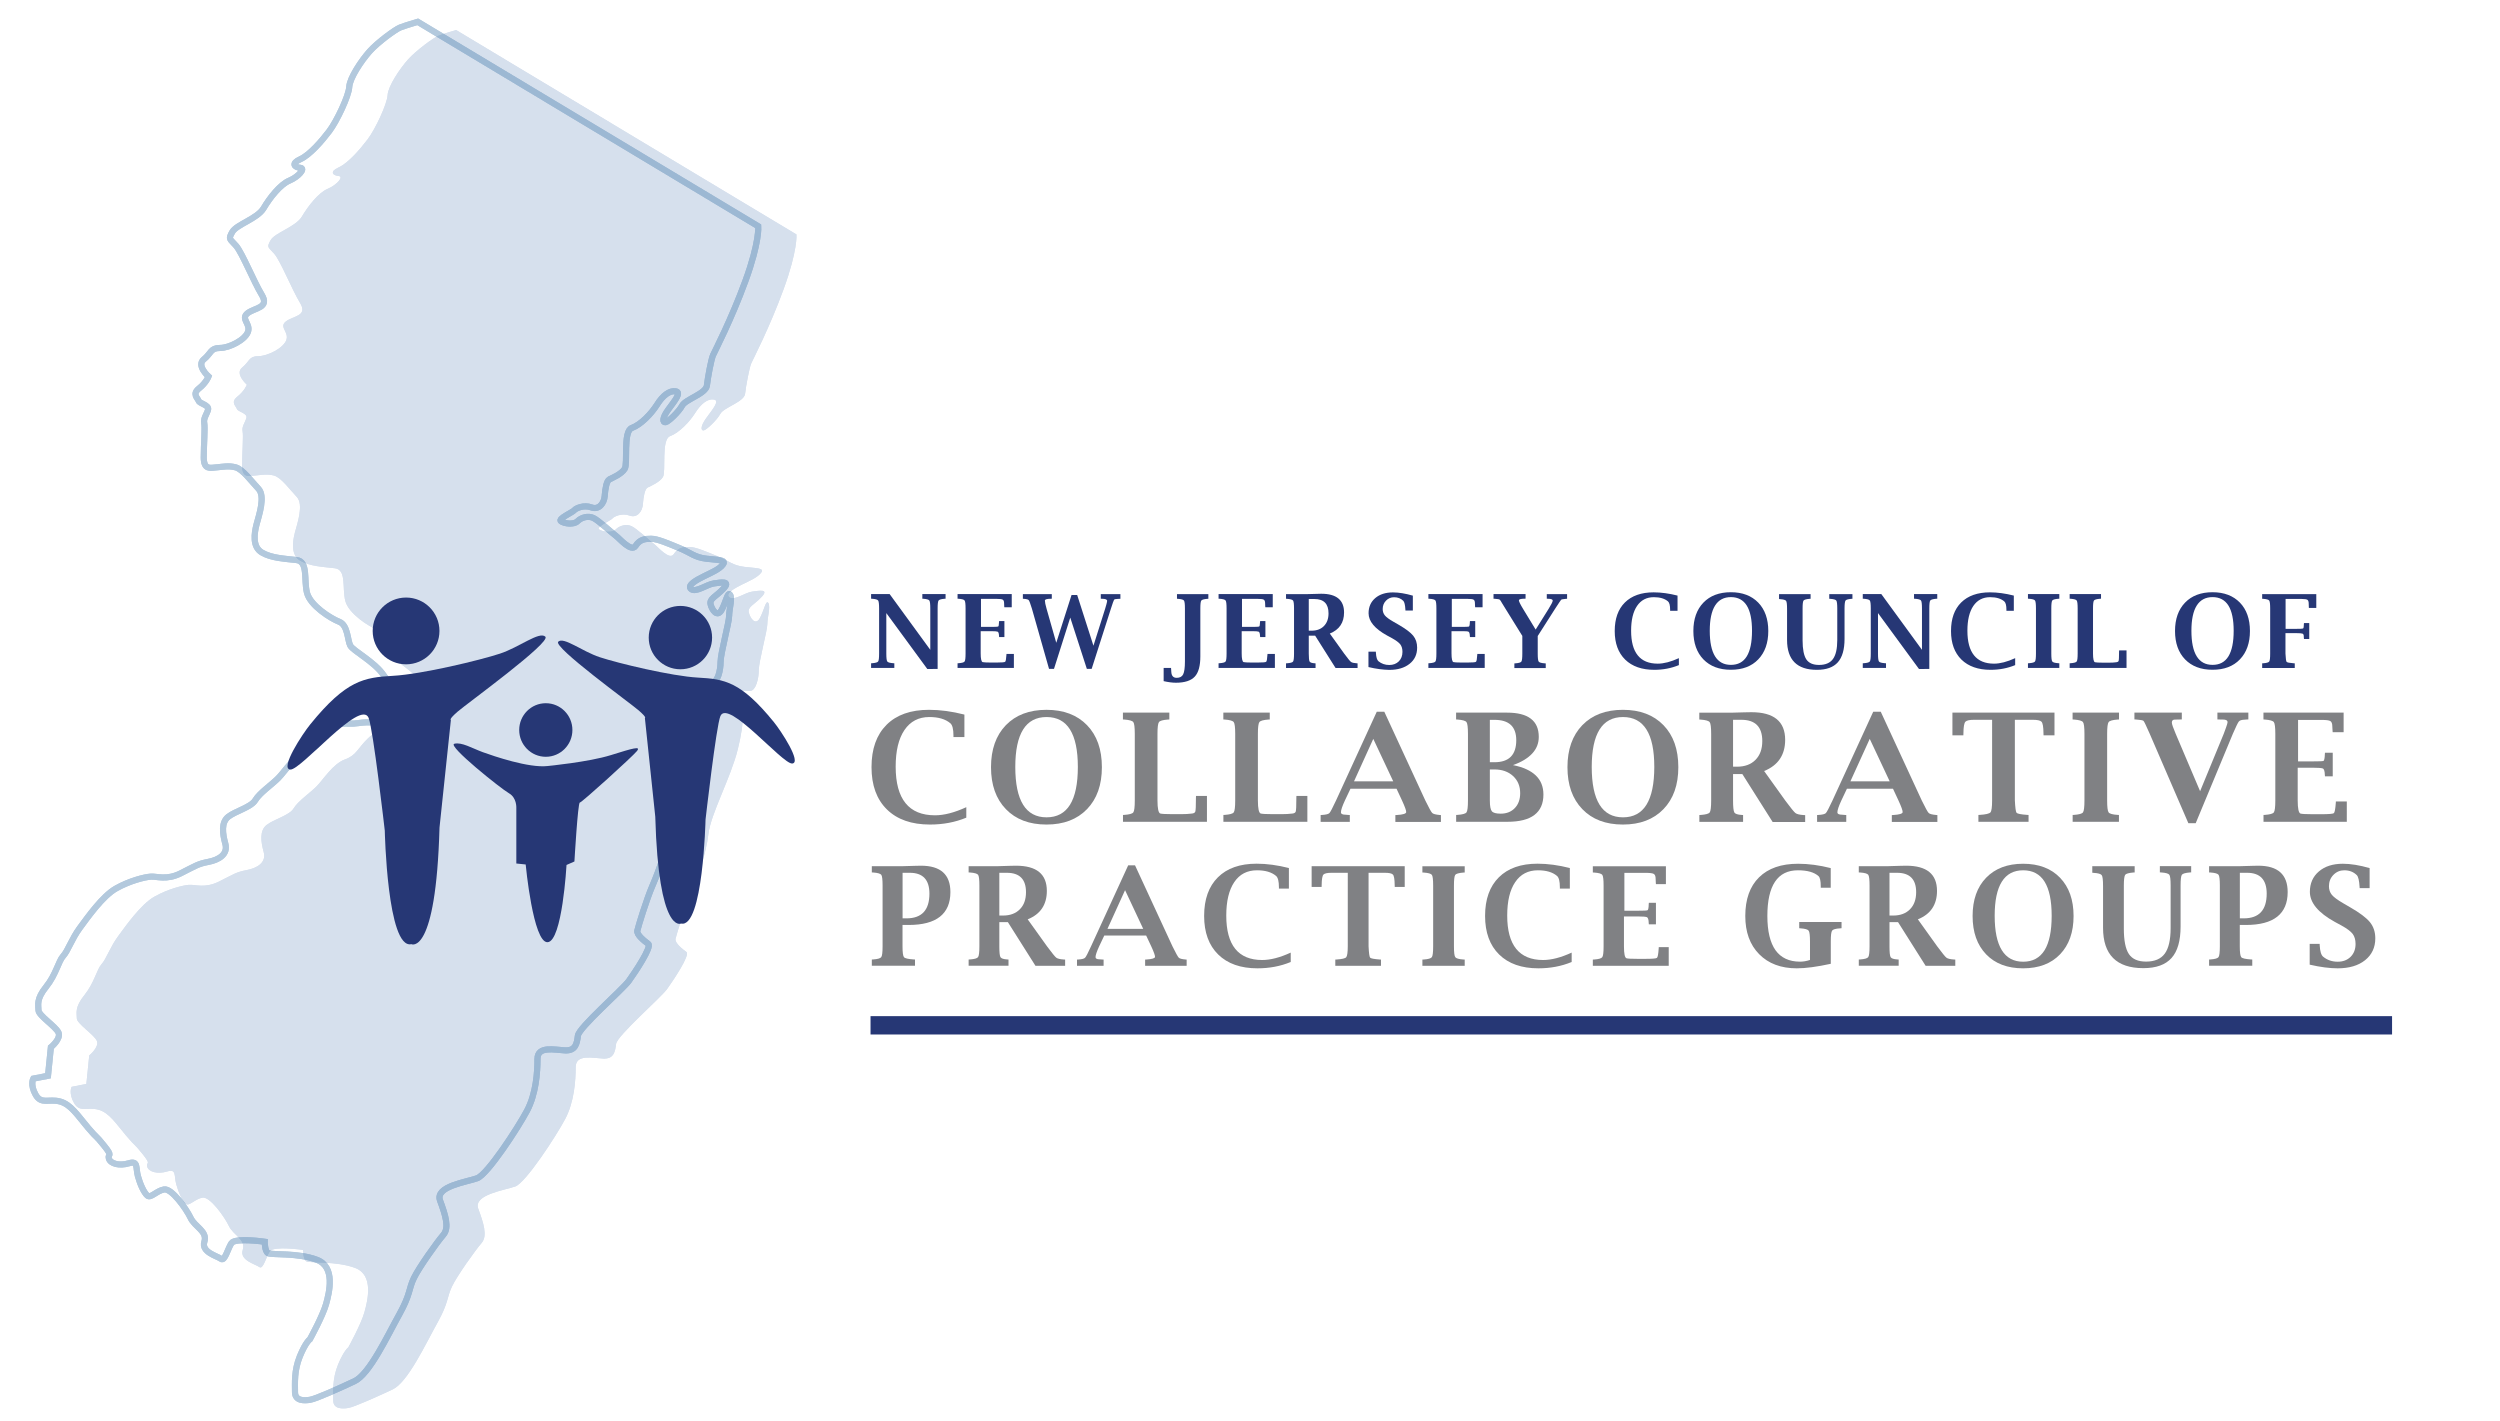 <?xml version="1.0" encoding="utf-8"?>
<!-- Generator: Adobe Illustrator 25.4.1, SVG Export Plug-In . SVG Version: 6.00 Build 0)  -->
<svg version="1.1" id="Layer_1" xmlns="http://www.w3.org/2000/svg" xmlns:xlink="http://www.w3.org/1999/xlink" x="0px" y="0px"
	 viewBox="0 0 408.8 232.4" style="enable-background:new 0 0 408.8 232.4;" xml:space="preserve">
<style type="text/css">
	.st0{fill:#D6E0ED;}
	.st1{opacity:0.44;}
	.st2{fill:none;stroke:#5385B2;stroke-miterlimit:10;}
	.st3{enable-background:new    ;}
	.st4{fill:#263775;}
	.st5{fill:#808184;}
	.st6{fill:none;stroke:#263775;stroke-width:3;stroke-miterlimit:10;}
</style>
<g>
	<g>
		<g>
			<path class="st0" d="M56.95,220.33c0,0,2.1-3.81,2.64-5.75s1.55-6.06-1.48-7.23s-7.46-0.78-8.01-1.09s-0.54-1.87-0.54-1.87
				s-4.82-0.7-5.44,0.23s-1.09,3.03-1.71,2.57c-0.62-0.47-3.27-1.09-2.72-2.8s-1.55-2.41-2.25-3.89s-3.11-4.9-4.35-4.66
				c-1.24,0.23-2.18,1.48-2.72,1.01c-0.54-0.47-1.17-1.79-1.55-3.19c-0.39-1.4,0.08-2.57-1.48-2.1s-3.03,0.08-3.27-0.78
				c-0.23-0.86,0.78-0.16-0.78-2.1s-0.93-0.93-2.64-2.95s-2.8-3.81-4.59-4.28s-3.03,0.54-3.96-1.09c-0.93-1.63-0.39-2.64-0.39-2.64
				l2.41-0.47l0.47-4.66c0,0,1.71-1.4,1.24-2.41c-0.47-1.01-3.27-2.8-3.27-3.65c0-0.86-0.39-1.79,1.24-3.81s2.02-4.2,2.8-5.05
				c0.78-0.86,1.4-2.8,2.72-4.59s3.73-5.21,5.91-6.45s4.66-1.87,5.68-1.94c1.01-0.08,2.57,0.62,4.9-0.54
				c2.33-1.17,2.8-1.55,4.51-1.87c1.71-0.31,3.27-1.24,2.8-2.95c-0.47-1.71-0.7-3.5,0.47-4.43c1.17-0.93,3.73-1.55,4.43-2.72
				s2.64-2.49,3.73-3.58s2.7-3.71,4.64-4.41c1.94-0.7,2.08-1.83,3.79-3.46s2.6-0.83,4.62-1.14c2.02-0.31,3.03,0.08,4.35-0.39
				s2.64-0.78,2.95-1.87c0.31-1.09,0.54-2.33-0.31-3.03c-0.86-0.7-1.32-0.39-2.8-2.57s-4.98-3.96-5.44-4.82
				c-0.47-0.86-0.39-3.34-1.79-3.89c-1.4-0.54-4.74-2.64-5.29-4.74s0.23-5.13-1.71-5.36s-4.12-0.31-5.68-1.24
				c-1.55-0.93-1.24-3.11-0.86-4.59c0.39-1.48,1.48-4.59,0.31-5.83c-1.17-1.24-2.57-3.19-3.73-3.5c-1.17-0.31-2.1-0.08-3.11,0
				c-1.01,0.08-2.1,0.47-2.1-1.63s0.23-4.82,0.08-5.6c-0.16-0.78,0.39-1.4,0.62-2.18s-1.4-1.01-1.55-1.48
				c-0.16-0.47-1.09-1.09,0.08-2.02c1.17-0.93,1.55-1.94,1.55-1.94s-2.02-1.79-0.78-2.8s1.09-1.87,2.64-1.87s4.12-1.32,4.59-2.64
				s-1.24-2.1-0.08-3.03c1.17-0.93,3.65-0.86,2.33-3.03s-3.19-6.84-4.2-8.01c-1.01-1.17-1.32-1.01-0.62-2.25s4.12-2.18,5.13-3.89
				c1.01-1.71,2.72-3.89,4.2-4.51s2.72-2.02,1.79-2.1s-1.55-0.7,0-1.4c1.55-0.7,3.5-2.95,4.74-4.59c1.24-1.63,3.19-5.75,3.27-7.23
				s2.02-4.35,3.34-5.83s4.2-3.58,4.98-3.89s2.88-0.93,2.88-0.93l55.66,33.43c0,0,0.23,2.57-2.1,8.94s-4.98,11.43-5.29,12.13
				s-0.86,3.65-1.01,4.98c-0.15,1.33-3.5,2.25-4.04,3.27c-0.54,1.01-2.25,2.64-2.72,2.72s-0.62-0.62,0.47-2.1
				c1.09-1.48,2.18-2.8,1.17-2.95c-1.01-0.16-2.1,0.7-3.03,2.18s-2.64,3.27-4.12,3.81s-0.62,5.83-1.17,6.69
				c-0.54,0.86-2.02,1.48-2.49,1.71s-0.7,1.55-0.78,2.72s-0.93,2.33-2.18,1.87c-1.24-0.47-2.57,0.16-2.8,0.47s-2.72,1.4-2.18,1.79
				s2.1,0.62,2.72,0s1.71-0.93,2.57-0.54s3.19,2.57,3.73,2.95c0.54,0.39,2.49,2.72,3.19,1.63s1.55-1.17,2.57-1.17
				c1.01,0,2.8,0.78,4.66,1.55c1.87,0.78,2.41,1.48,4.35,1.71c1.94,0.23,3.27,0.16,2.72,0.93c-0.54,0.78-2.02,1.4-3.11,1.94
				s-2.88,1.48-2.1,2.1c0.78,0.62,2.57-0.78,3.73-0.93s2.8-0.47,1.55,0.86s-2.33,1.63-2.1,2.57c0.23,0.93,1.09,2.18,1.79,0.93
				c0.7-1.24,1.01-3.11,1.4-2.49s-0.16,2.33-0.16,3.42s-1.4,6.14-1.4,7.54s-0.47,3.34-1.4,3.42s-3.5-0.47-3.34,0.23
				c0.16,0.7,0.08,0.62,1.24,1.17s1.24,3.34,0.08,8.09c-1.17,4.74-4.43,10.57-4.82,13.92c-0.39,3.34-1.87,7.39-2.88,9.72
				c-1.01,2.33-2.33,6.69-2.49,7.39c-0.16,0.7,1.17,1.71,1.79,2.18s-2.18,4.66-3.19,6.06s-8.16,7.62-8.32,8.94s-0.39,2.49-2.1,2.41
				s-4.51-0.78-4.51,1.4s-0.23,5.68-1.71,8.47c-1.48,2.8-6.45,10.42-8.16,11.04s-6.92,1.32-6.06,3.65s1.55,4.43,0.54,5.6
				c-1.01,1.17-3.96,5.29-4.82,7.07s-0.54,2.64-2.41,5.99c-1.87,3.34-4.82,9.72-7.31,10.88c-2.49,1.17-6.3,2.88-7.23,3.03
				c-0.93,0.16-2.49,0.23-2.49-1.24c0-1.48-0.16-3.5,0.78-5.83C56.25,220.79,56.95,220.33,56.95,220.33z"/>
		</g>
		<g>
			<g>
				<path id="SVGID_00000070099957618092534460000006895840915409231517_" class="st0" d="M56.95,220.33c0,0,2.1-3.81,2.64-5.75
					s1.55-6.06-1.48-7.23s-7.46-0.78-8.01-1.09s-0.54-1.87-0.54-1.87s-4.82-0.7-5.44,0.23s-1.09,3.03-1.71,2.57
					c-0.62-0.47-3.27-1.09-2.72-2.8s-1.55-2.41-2.25-3.89s-3.11-4.9-4.35-4.66c-1.24,0.23-2.18,1.48-2.72,1.01
					c-0.54-0.47-1.17-1.79-1.55-3.19c-0.39-1.4,0.08-2.57-1.48-2.1s-3.03,0.08-3.27-0.78c-0.23-0.86,0.78-0.16-0.78-2.1
					s-0.93-0.93-2.64-2.95s-2.8-3.81-4.59-4.28s-3.03,0.54-3.96-1.09c-0.93-1.63-0.39-2.64-0.39-2.64l2.41-0.47l0.47-4.66
					c0,0,1.71-1.4,1.24-2.41c-0.47-1.01-3.27-2.8-3.27-3.65c0-0.86-0.39-1.79,1.24-3.81s2.02-4.2,2.8-5.05
					c0.78-0.86,1.4-2.8,2.72-4.59s3.73-5.21,5.91-6.45s4.66-1.87,5.68-1.94c1.01-0.08,2.57,0.62,4.9-0.54
					c2.33-1.17,2.8-1.55,4.51-1.87c1.71-0.31,3.27-1.24,2.8-2.95c-0.47-1.71-0.7-3.5,0.47-4.43c1.17-0.93,3.73-1.55,4.43-2.72
					s2.64-2.49,3.73-3.58s2.7-3.71,4.64-4.41c1.94-0.7,2.08-1.83,3.79-3.46s2.6-0.83,4.62-1.14c2.02-0.31,3.03,0.08,4.35-0.39
					s2.64-0.78,2.95-1.87c0.31-1.09,0.54-2.33-0.31-3.03c-0.86-0.7-1.32-0.39-2.8-2.57s-4.98-3.96-5.44-4.82
					c-0.47-0.86-0.39-3.34-1.79-3.89c-1.4-0.54-4.74-2.64-5.29-4.74s0.23-5.13-1.71-5.36s-4.12-0.31-5.68-1.24
					c-1.55-0.93-1.24-3.11-0.86-4.59c0.39-1.48,1.48-4.59,0.31-5.83c-1.17-1.24-2.57-3.19-3.73-3.5c-1.17-0.31-2.1-0.08-3.11,0
					c-1.01,0.08-2.1,0.47-2.1-1.63s0.23-4.82,0.08-5.6c-0.16-0.78,0.39-1.4,0.62-2.18s-1.4-1.01-1.55-1.48
					c-0.16-0.47-1.09-1.09,0.08-2.02c1.17-0.93,1.55-1.94,1.55-1.94s-2.02-1.79-0.78-2.8s1.09-1.87,2.64-1.87s4.12-1.32,4.59-2.64
					s-1.24-2.1-0.08-3.03c1.17-0.93,3.65-0.86,2.33-3.03s-3.19-6.84-4.2-8.01c-1.01-1.17-1.32-1.01-0.62-2.25s4.12-2.18,5.13-3.89
					c1.01-1.71,2.72-3.89,4.2-4.51s2.72-2.02,1.79-2.1s-1.55-0.7,0-1.4c1.55-0.7,3.5-2.95,4.74-4.59c1.24-1.63,3.19-5.75,3.27-7.23
					s2.02-4.35,3.34-5.83s4.2-3.58,4.98-3.89s2.88-0.93,2.88-0.93l55.66,33.43c0,0,0.23,2.57-2.1,8.94s-4.98,11.43-5.29,12.13
					s-0.86,3.65-1.01,4.98c-0.15,1.33-3.5,2.25-4.04,3.27c-0.54,1.01-2.25,2.64-2.72,2.72s-0.62-0.62,0.47-2.1
					c1.09-1.48,2.18-2.8,1.17-2.95c-1.01-0.16-2.1,0.7-3.03,2.18s-2.64,3.27-4.12,3.81s-0.62,5.83-1.17,6.69
					c-0.54,0.86-2.02,1.48-2.49,1.71s-0.7,1.55-0.78,2.72s-0.93,2.33-2.18,1.87c-1.24-0.47-2.57,0.16-2.8,0.47s-2.72,1.4-2.18,1.79
					s2.1,0.62,2.72,0s1.71-0.93,2.57-0.54s3.19,2.57,3.73,2.95c0.54,0.39,2.49,2.72,3.19,1.63s1.55-1.17,2.57-1.17
					c1.01,0,2.8,0.78,4.66,1.55c1.87,0.78,2.41,1.48,4.35,1.71c1.94,0.23,3.27,0.16,2.72,0.93c-0.54,0.78-2.02,1.4-3.11,1.94
					s-2.88,1.48-2.1,2.1c0.78,0.62,2.57-0.78,3.73-0.93s2.8-0.47,1.55,0.86s-2.33,1.63-2.1,2.57c0.23,0.93,1.09,2.18,1.79,0.93
					c0.7-1.24,1.01-3.11,1.4-2.49s-0.16,2.33-0.16,3.42s-1.4,6.14-1.4,7.54s-0.47,3.34-1.4,3.42s-3.5-0.47-3.34,0.23
					c0.16,0.7,0.08,0.62,1.24,1.17s1.24,3.34,0.08,8.09c-1.17,4.74-4.43,10.57-4.82,13.92c-0.39,3.34-1.87,7.39-2.88,9.72
					c-1.01,2.33-2.33,6.69-2.49,7.39c-0.16,0.7,1.17,1.71,1.79,2.18s-2.18,4.66-3.19,6.06s-8.16,7.62-8.32,8.94s-0.39,2.49-2.1,2.41
					s-4.51-0.78-4.51,1.4s-0.23,5.68-1.71,8.47c-1.48,2.8-6.45,10.42-8.16,11.04s-6.92,1.32-6.06,3.65s1.55,4.43,0.54,5.6
					c-1.01,1.17-3.96,5.29-4.82,7.07s-0.54,2.64-2.41,5.99c-1.87,3.34-4.82,9.72-7.31,10.88c-2.49,1.17-6.3,2.88-7.23,3.03
					c-0.93,0.16-2.49,0.23-2.49-1.24c0-1.48-0.16-3.5,0.78-5.83C56.25,220.79,56.95,220.33,56.95,220.33z"/>
			</g>
		</g>
	</g>
</g>
<g class="st1">
	<path class="st2" d="M50.68,218.99c0,0,2.1-3.81,2.64-5.75s1.55-6.06-1.48-7.23s-7.46-0.78-8.01-1.09s-0.54-1.87-0.54-1.87
		s-4.82-0.7-5.44,0.23s-1.09,3.03-1.71,2.57c-0.62-0.47-3.27-1.09-2.72-2.8c0.54-1.71-1.55-2.41-2.25-3.89s-3.11-4.9-4.35-4.66
		c-1.24,0.23-2.18,1.48-2.72,1.01c-0.54-0.47-1.17-1.79-1.55-3.19s0.08-2.57-1.48-2.1c-1.55,0.47-3.03,0.08-3.27-0.78
		s0.78-0.16-0.78-2.1c-1.55-1.94-0.93-0.93-2.64-2.95s-2.8-3.81-4.59-4.28s-3.03,0.54-3.96-1.09s-0.39-2.64-0.39-2.64l2.41-0.47
		l0.47-4.66c0,0,1.71-1.4,1.24-2.41c-0.47-1.01-3.27-2.8-3.27-3.65s-0.39-1.79,1.24-3.81s2.02-4.2,2.8-5.05s1.4-2.8,2.72-4.59
		s3.73-5.21,5.91-6.45s4.66-1.87,5.68-1.94c1.01-0.08,2.57,0.62,4.9-0.54c2.33-1.17,2.8-1.55,4.51-1.87s3.27-1.24,2.8-2.95
		c-0.47-1.71-0.7-3.5,0.47-4.43c1.17-0.93,3.73-1.55,4.43-2.72s2.64-2.49,3.73-3.58s2.7-3.71,4.64-4.41
		c1.94-0.7,2.08-1.83,3.79-3.46s2.6-0.83,4.62-1.14s3.03,0.08,4.35-0.39c1.32-0.47,2.64-0.78,2.95-1.87
		c0.31-1.09,0.54-2.33-0.31-3.03s-1.32-0.39-2.8-2.57s-4.98-3.96-5.44-4.82s-0.39-3.34-1.79-3.89c-1.4-0.54-4.74-2.64-5.29-4.74
		c-0.54-2.1,0.23-5.13-1.71-5.36s-4.12-0.31-5.68-1.24s-1.24-3.11-0.86-4.59c0.39-1.48,1.48-4.59,0.31-5.83
		c-1.17-1.24-2.57-3.19-3.73-3.5c-1.17-0.31-2.1-0.08-3.11,0s-2.1,0.47-2.1-1.63s0.23-4.82,0.08-5.6c-0.16-0.78,0.39-1.4,0.62-2.18
		s-1.4-1.01-1.55-1.48c-0.16-0.47-1.09-1.09,0.08-2.02c1.17-0.93,1.55-1.94,1.55-1.94s-2.02-1.79-0.78-2.8s1.09-1.87,2.64-1.87
		s4.12-1.32,4.59-2.64s-1.24-2.1-0.08-3.03c1.17-0.93,3.65-0.86,2.33-3.03c-1.32-2.18-3.19-6.84-4.2-8.01
		c-1.01-1.17-1.32-1.01-0.62-2.25s4.12-2.18,5.13-3.89c1.01-1.71,2.72-3.89,4.2-4.51s2.72-2.02,1.79-2.1s-1.55-0.7,0-1.4
		c1.55-0.7,3.5-2.95,4.74-4.59s3.19-5.75,3.27-7.23s2.02-4.35,3.34-5.83s4.2-3.58,4.98-3.89c0.78-0.31,2.88-0.93,2.88-0.93
		L123.99,37c0,0,0.23,2.57-2.1,8.94s-4.98,11.43-5.29,12.13s-0.86,3.65-1.01,4.98c-0.16,1.32-3.5,2.25-4.04,3.27
		c-0.54,1.01-2.25,2.64-2.72,2.72s-0.62-0.62,0.47-2.1c1.09-1.48,2.18-2.8,1.17-2.95c-1.01-0.16-2.1,0.7-3.03,2.18
		c-0.93,1.48-2.64,3.27-4.12,3.81s-0.62,5.83-1.17,6.69c-0.54,0.86-2.02,1.48-2.49,1.71c-0.47,0.23-0.7,1.55-0.78,2.72
		s-0.93,2.33-2.18,1.87c-1.24-0.47-2.57,0.16-2.8,0.47s-2.72,1.4-2.18,1.79s2.1,0.62,2.72,0s1.71-0.93,2.57-0.54
		s3.19,2.57,3.73,2.95c0.54,0.39,2.49,2.72,3.19,1.63s1.55-1.17,2.57-1.17c1.01,0,2.8,0.78,4.66,1.55c1.87,0.78,2.41,1.48,4.35,1.71
		c1.94,0.23,3.27,0.16,2.72,0.93c-0.54,0.78-2.02,1.4-3.11,1.94c-1.09,0.54-2.88,1.48-2.1,2.1c0.78,0.62,2.57-0.78,3.73-0.93
		c1.17-0.16,2.8-0.47,1.55,0.86c-1.24,1.32-2.33,1.63-2.1,2.57c0.23,0.93,1.09,2.18,1.79,0.93c0.7-1.24,1.01-3.11,1.4-2.49
		s-0.16,2.33-0.16,3.42s-1.4,6.14-1.4,7.54s-0.47,3.34-1.4,3.42s-3.5-0.47-3.34,0.23c0.16,0.7,0.08,0.62,1.24,1.17
		c1.17,0.54,1.24,3.34,0.08,8.09c-1.17,4.74-4.43,10.57-4.82,13.92c-0.39,3.34-1.87,7.39-2.88,9.72c-1.01,2.33-2.33,6.69-2.49,7.39
		s1.17,1.71,1.79,2.18s-2.18,4.66-3.19,6.06s-8.16,7.62-8.32,8.94s-0.39,2.49-2.1,2.41s-4.51-0.78-4.51,1.4s-0.23,5.68-1.71,8.47
		c-1.48,2.8-6.45,10.42-8.16,11.04s-6.92,1.32-6.06,3.65c0.86,2.33,1.55,4.43,0.54,5.6c-1.01,1.17-3.96,5.29-4.82,7.07
		s-0.54,2.64-2.41,5.99c-1.87,3.34-4.82,9.72-7.31,10.88c-2.49,1.17-6.3,2.88-7.23,3.03c-0.93,0.16-2.49,0.23-2.49-1.24
		c0-1.48-0.16-3.5,0.78-5.83C49.98,219.46,50.68,218.99,50.68,218.99z"/>
	<g>
		<g>
			<path id="SVGID_00000034793203699214601060000000502935807461982112_" class="st2" d="M50.68,218.99c0,0,2.1-3.81,2.64-5.75
				s1.55-6.06-1.48-7.23s-7.46-0.78-8.01-1.09s-0.54-1.87-0.54-1.87s-4.82-0.7-5.44,0.23s-1.09,3.03-1.71,2.57
				c-0.62-0.47-3.27-1.09-2.72-2.8c0.54-1.71-1.55-2.41-2.25-3.89s-3.11-4.9-4.35-4.66c-1.24,0.23-2.18,1.48-2.72,1.01
				c-0.54-0.47-1.17-1.79-1.55-3.19s0.08-2.57-1.48-2.1c-1.55,0.47-3.03,0.08-3.27-0.78s0.78-0.16-0.78-2.1
				c-1.55-1.94-0.93-0.93-2.64-2.95s-2.8-3.81-4.59-4.28s-3.03,0.54-3.96-1.09s-0.39-2.64-0.39-2.64l2.41-0.47l0.47-4.66
				c0,0,1.71-1.4,1.24-2.41c-0.47-1.01-3.27-2.8-3.27-3.65s-0.39-1.79,1.24-3.81s2.02-4.2,2.8-5.05s1.4-2.8,2.72-4.59
				s3.73-5.21,5.91-6.45s4.66-1.87,5.68-1.94c1.01-0.08,2.57,0.62,4.9-0.54c2.33-1.17,2.8-1.55,4.51-1.87s3.27-1.24,2.8-2.95
				c-0.47-1.71-0.7-3.5,0.47-4.43c1.17-0.93,3.73-1.55,4.43-2.72s2.64-2.49,3.73-3.58s2.7-3.71,4.64-4.41
				c1.94-0.7,2.08-1.83,3.79-3.46s2.6-0.83,4.62-1.14s3.03,0.08,4.35-0.39c1.32-0.47,2.64-0.78,2.95-1.87
				c0.31-1.09,0.54-2.33-0.31-3.03s-1.32-0.39-2.8-2.57s-4.98-3.96-5.44-4.82s-0.39-3.34-1.79-3.89c-1.4-0.54-4.74-2.64-5.29-4.74
				c-0.54-2.1,0.23-5.13-1.71-5.36s-4.12-0.31-5.68-1.24s-1.24-3.11-0.86-4.59c0.39-1.48,1.48-4.59,0.31-5.83
				c-1.17-1.24-2.57-3.19-3.73-3.5c-1.17-0.31-2.1-0.08-3.11,0s-2.1,0.47-2.1-1.63s0.23-4.82,0.08-5.6
				c-0.16-0.78,0.39-1.4,0.62-2.18s-1.4-1.01-1.55-1.48c-0.16-0.47-1.09-1.09,0.08-2.02c1.17-0.93,1.55-1.94,1.55-1.94
				s-2.02-1.79-0.78-2.8s1.09-1.87,2.64-1.87s4.12-1.32,4.59-2.64s-1.24-2.1-0.08-3.03c1.17-0.93,3.65-0.86,2.33-3.03
				c-1.32-2.18-3.19-6.84-4.2-8.01c-1.01-1.17-1.32-1.01-0.62-2.25s4.12-2.18,5.13-3.89c1.01-1.71,2.72-3.89,4.2-4.51
				s2.72-2.02,1.79-2.1s-1.55-0.7,0-1.4c1.55-0.7,3.5-2.95,4.74-4.59s3.19-5.75,3.27-7.23s2.02-4.35,3.34-5.83s4.2-3.58,4.98-3.89
				c0.78-0.31,2.88-0.93,2.88-0.93L123.99,37c0,0,0.23,2.57-2.1,8.94s-4.98,11.43-5.29,12.13s-0.86,3.65-1.01,4.98
				c-0.16,1.32-3.5,2.25-4.04,3.27c-0.54,1.01-2.25,2.64-2.72,2.72s-0.62-0.62,0.47-2.1c1.09-1.48,2.18-2.8,1.17-2.95
				c-1.01-0.16-2.1,0.7-3.03,2.18c-0.93,1.48-2.64,3.27-4.12,3.81s-0.62,5.83-1.17,6.69c-0.54,0.86-2.02,1.48-2.49,1.71
				c-0.47,0.23-0.7,1.55-0.78,2.72s-0.93,2.33-2.18,1.87c-1.24-0.47-2.57,0.16-2.8,0.47s-2.72,1.4-2.18,1.79s2.1,0.62,2.72,0
				s1.71-0.93,2.57-0.54s3.19,2.57,3.73,2.95c0.54,0.39,2.49,2.72,3.19,1.63s1.55-1.17,2.57-1.17c1.01,0,2.8,0.78,4.66,1.55
				c1.87,0.78,2.41,1.48,4.35,1.71c1.94,0.23,3.27,0.16,2.72,0.93c-0.54,0.78-2.02,1.4-3.11,1.94c-1.09,0.54-2.88,1.48-2.1,2.1
				c0.78,0.62,2.57-0.78,3.73-0.93c1.17-0.16,2.8-0.47,1.55,0.86c-1.24,1.32-2.33,1.63-2.1,2.57c0.23,0.93,1.09,2.18,1.79,0.93
				c0.7-1.24,1.01-3.11,1.4-2.49s-0.16,2.33-0.16,3.42s-1.4,6.14-1.4,7.54s-0.47,3.34-1.4,3.42s-3.5-0.47-3.34,0.23
				c0.16,0.7,0.08,0.62,1.24,1.17c1.17,0.54,1.24,3.34,0.08,8.09c-1.17,4.74-4.43,10.57-4.82,13.92c-0.39,3.34-1.87,7.39-2.88,9.72
				c-1.01,2.33-2.33,6.69-2.49,7.39s1.17,1.71,1.79,2.18s-2.18,4.66-3.19,6.06s-8.16,7.62-8.32,8.94s-0.39,2.49-2.1,2.41
				s-4.51-0.78-4.51,1.4s-0.23,5.68-1.71,8.47c-1.48,2.8-6.45,10.42-8.16,11.04s-6.92,1.32-6.06,3.65c0.86,2.33,1.55,4.43,0.54,5.6
				c-1.01,1.17-3.96,5.29-4.82,7.07s-0.54,2.64-2.41,5.99c-1.87,3.34-4.82,9.72-7.31,10.88c-2.49,1.17-6.3,2.88-7.23,3.03
				c-0.93,0.16-2.49,0.23-2.49-1.24c0-1.48-0.16-3.5,0.78-5.83C49.98,219.46,50.68,218.99,50.68,218.99z"/>
		</g>
	</g>
</g>
<g>
	<g class="st3">
		<path class="st4" d="M151.63,109.39l-6.7-9.14v6.61c0,0.72,0.05,1.16,0.16,1.31c0.11,0.15,0.44,0.24,1,0.28l0.15,0.01v0.76h-3.8
			v-0.76l0.16-0.01c0.55-0.04,0.88-0.13,0.99-0.28c0.11-0.15,0.16-0.59,0.16-1.31v-7.36c0-0.72-0.05-1.16-0.16-1.31
			s-0.44-0.24-0.99-0.28l-0.16-0.01v-0.76h3.03l6.65,9.12v-6.76c0-0.72-0.05-1.16-0.16-1.31s-0.44-0.24-0.99-0.28l-0.15-0.01v-0.76
			h3.8v0.76l-0.15,0.01c-0.55,0.04-0.88,0.14-0.99,0.28s-0.16,0.58-0.16,1.31v9.89H151.63z"/>
		<path class="st4" d="M165.79,109.22h-9.21v-0.76l0.16-0.01c0.55-0.04,0.88-0.13,0.99-0.28c0.11-0.15,0.16-0.59,0.16-1.31v-7.36
			c0-0.72-0.05-1.16-0.16-1.31s-0.44-0.24-0.99-0.28l-0.16-0.01v-0.76h8.86v2.16h-1.21l-0.02-0.16c-0.02-0.28-0.02-0.44-0.02-0.49
			c0-0.3-0.07-0.5-0.22-0.59s-0.47-0.13-0.97-0.13h-2.59v4.58h1.68c0.65,0,1.02-0.02,1.11-0.05c0.1-0.03,0.15-0.28,0.16-0.75
			l0.02-0.15h0.86v2.61h-0.86l-0.02-0.15c-0.01-0.43-0.09-0.67-0.23-0.73c-0.14-0.05-0.49-0.08-1.04-0.08h-1.73v3.62
			c0,0.9,0.11,1.38,0.32,1.44c0.16,0.04,0.59,0.07,1.3,0.07h1.01c0.81,0,1.27-0.04,1.37-0.12s0.17-0.46,0.21-1.14l0.01-0.15h1.21
			V109.22z"/>
		<path class="st4" d="M171.54,109.38l-2.8-9.85c-0.25-0.81-0.42-1.27-0.52-1.39s-0.37-0.19-0.81-0.22l-0.15-0.01v-0.76h4.73v0.76
			h-0.15c-0.65,0-0.98,0.1-0.98,0.29c0,0.25,0.09,0.69,0.27,1.32l1.59,5.59l2.5-7.82h0.92l2.66,8.3l1.91-6.04
			c0.04-0.14,0.11-0.37,0.2-0.69c0.09-0.32,0.13-0.53,0.13-0.61c0-0.23-0.3-0.34-0.89-0.34H180v-0.76h3.21v0.76l-0.15,0.01
			c-0.18,0.02-0.3,0.02-0.37,0.02c-0.28,0-0.46,0.05-0.52,0.14s-0.24,0.59-0.52,1.47l-3.14,9.82h-0.79l-2.71-8.38l-2.66,8.38H171.54
			z"/>
		<path class="st4" d="M190.28,111.38v-2.16h1.21l0.01,0.16c0.01,0.17,0.02,0.32,0.03,0.46c0.03,0.67,0.32,1,0.88,1
			c0.52,0,0.87-0.19,1.06-0.57s0.29-1.08,0.29-2.09v-8.67c0-0.72-0.05-1.16-0.16-1.31s-0.44-0.24-0.99-0.28l-0.15-0.01v-0.76h5.13
			v0.76l-0.15,0.01c-0.56,0.04-0.89,0.14-1,0.28s-0.16,0.58-0.16,1.31v7.83c0,1.54-0.3,2.65-0.91,3.3c-0.61,0.66-1.64,1-3.08,1
			C191.7,111.64,191.03,111.55,190.28,111.38z"/>
		<path class="st4" d="M208.47,109.22h-9.21v-0.76l0.16-0.01c0.55-0.04,0.88-0.13,0.99-0.28c0.11-0.15,0.16-0.59,0.16-1.31v-7.36
			c0-0.72-0.05-1.16-0.16-1.31s-0.44-0.24-0.99-0.28l-0.16-0.01v-0.76h8.86v2.16h-1.21l-0.02-0.16c-0.02-0.28-0.02-0.44-0.02-0.49
			c0-0.3-0.07-0.5-0.22-0.59c-0.14-0.09-0.47-0.13-0.97-0.13h-2.59v4.58h1.68c0.65,0,1.02-0.02,1.11-0.05
			c0.1-0.03,0.15-0.28,0.16-0.75l0.02-0.15h0.86v2.61h-0.86l-0.02-0.15c-0.01-0.43-0.09-0.67-0.23-0.73
			c-0.14-0.05-0.49-0.08-1.04-0.08h-1.73v3.62c0,0.9,0.11,1.38,0.32,1.44c0.16,0.04,0.59,0.07,1.3,0.07h1.01
			c0.81,0,1.27-0.04,1.37-0.12c0.1-0.08,0.17-0.46,0.21-1.14l0.01-0.15h1.21V109.22z"/>
		<path class="st4" d="M214.01,103.93v2.94c0,0.72,0.05,1.16,0.14,1.31c0.1,0.16,0.37,0.25,0.82,0.28l0.15,0.01v0.76h-4.83v-0.76
			l0.16-0.01c0.55-0.04,0.88-0.13,0.99-0.28c0.11-0.15,0.16-0.59,0.16-1.31v-7.36c0-0.72-0.05-1.16-0.16-1.31
			c-0.11-0.15-0.44-0.24-0.99-0.28l-0.16-0.01v-0.76h3.52l1.49-0.04l0.74-0.02c2.49,0,3.74,1.02,3.74,3.06
			c0,0.83-0.19,1.53-0.58,2.11c-0.39,0.58-0.97,1.02-1.75,1.34l2.36,3.29c0.58,0.78,0.95,1.24,1.11,1.35
			c0.16,0.12,0.46,0.19,0.92,0.22l0.15,0.01v0.76h-3.6l-3.34-5.29H214.01z M214.01,103.13h0.45c0.85,0,1.53-0.25,2.03-0.76
			c0.5-0.51,0.75-1.2,0.75-2.07c0-1.57-0.77-2.35-2.32-2.35h-0.91V103.13z"/>
		<path class="st4" d="M223.77,109.08v-2.52h1.21l0.01,0.2c0.04,0.71,0.18,1.17,0.42,1.37c0.49,0.4,1.08,0.61,1.76,0.61
			c0.64,0,1.16-0.2,1.56-0.59c0.4-0.4,0.6-0.92,0.6-1.56c0-0.51-0.12-0.91-0.35-1.22c-0.23-0.3-0.69-0.64-1.35-1.01l-0.81-0.44
			c-2.02-1.11-3.03-2.33-3.03-3.64c0-1.03,0.36-1.85,1.09-2.48c0.73-0.62,1.7-0.93,2.9-0.93c0.95,0,2.03,0.18,3.25,0.53v2.43h-1.21
			l-0.01-0.15c-0.04-0.76-0.16-1.23-0.33-1.42c-0.4-0.4-0.91-0.6-1.52-0.6c-0.52,0-0.96,0.19-1.32,0.56
			c-0.36,0.37-0.54,0.83-0.54,1.37c0,0.41,0.12,0.76,0.36,1.05c0.24,0.29,0.69,0.62,1.35,1l0.82,0.47c1.19,0.69,2.01,1.29,2.45,1.83
			c0.44,0.54,0.65,1.19,0.65,1.97c0,1.1-0.41,1.99-1.24,2.64c-0.82,0.66-1.93,0.99-3.32,0.99
			C226.17,109.52,225.04,109.38,223.77,109.08z"/>
		<path class="st4" d="M242.78,109.22h-9.21v-0.76l0.16-0.01c0.55-0.04,0.88-0.13,0.99-0.28c0.11-0.15,0.16-0.59,0.16-1.31v-7.36
			c0-0.72-0.05-1.16-0.16-1.31c-0.11-0.15-0.44-0.24-0.99-0.28l-0.16-0.01v-0.76h8.86v2.16h-1.21l-0.02-0.16
			c-0.02-0.28-0.02-0.44-0.02-0.49c0-0.3-0.07-0.5-0.22-0.59c-0.14-0.09-0.47-0.13-0.97-0.13h-2.59v4.58h1.68
			c0.65,0,1.02-0.02,1.11-0.05c0.09-0.03,0.15-0.28,0.16-0.75l0.02-0.15h0.86v2.61h-0.86l-0.02-0.15c-0.01-0.43-0.09-0.67-0.23-0.73
			s-0.49-0.08-1.04-0.08h-1.73v3.62c0,0.9,0.11,1.38,0.32,1.44c0.16,0.04,0.59,0.07,1.3,0.07h1.01c0.81,0,1.27-0.04,1.37-0.12
			c0.1-0.08,0.17-0.46,0.21-1.14l0.01-0.15h1.21V109.22z"/>
		<path class="st4" d="M248.94,104l-2.74-4.42c-0.34-0.55-0.54-0.86-0.58-0.94c-0.18-0.35-0.32-0.54-0.41-0.6s-0.37-0.09-0.83-0.13
			l-0.16-0.01v-0.76h5.24v0.76h-0.13c-0.63,0-0.95,0.09-0.96,0.26s0.22,0.65,0.69,1.42l2.05,3.37l2.1-3.36
			c0.46-0.74,0.69-1.2,0.69-1.37c0-0.21-0.26-0.31-0.79-0.31h-0.18v-0.76h3.32v0.76l-0.15,0.01c-0.48,0.04-0.76,0.09-0.82,0.15
			s-0.4,0.57-1.02,1.52l-2.81,4.41v2.88c0,0.72,0.05,1.16,0.16,1.31c0.11,0.15,0.44,0.24,1,0.28l0.15,0.01v0.76h-5.13v-0.76
			l0.15-0.01c0.55-0.04,0.88-0.13,0.99-0.28c0.11-0.15,0.16-0.59,0.16-1.31V104z"/>
		<path class="st4" d="M274.53,108.76c-1.24,0.51-2.58,0.77-4.02,0.77c-2.03,0-3.62-0.56-4.76-1.67c-1.14-1.12-1.71-2.67-1.71-4.67
			c0-2.01,0.55-3.57,1.66-4.67c1.11-1.1,2.68-1.66,4.7-1.66c1.23,0,2.53,0.18,3.91,0.53v2.49h-1.21v-0.16
			c0-0.72-0.12-1.18-0.35-1.38c-0.54-0.46-1.31-0.69-2.31-0.69c-1.19,0-2.1,0.48-2.75,1.43c-0.65,0.96-0.97,2.31-0.97,4.06
			c0,1.79,0.36,3.13,1.09,4.03c0.73,0.9,1.81,1.35,3.26,1.35c1,0,2.15-0.3,3.46-0.9V108.76z"/>
		<path class="st4" d="M283.03,109.52c-1.9,0-3.39-0.57-4.49-1.7c-1.09-1.13-1.64-2.68-1.64-4.64c0-1.96,0.55-3.51,1.64-4.64
			c1.09-1.13,2.59-1.7,4.49-1.7c1.89,0,3.38,0.57,4.48,1.7c1.09,1.13,1.64,2.68,1.64,4.64c0,1.96-0.55,3.5-1.64,4.64
			C286.42,108.96,284.93,109.52,283.03,109.52z M283.04,108.72c1.15,0,2.02-0.46,2.59-1.39s0.86-2.32,0.86-4.18
			c0-1.84-0.29-3.22-0.86-4.13s-1.44-1.38-2.59-1.38c-1.15,0-2.01,0.46-2.59,1.38s-0.87,2.3-0.87,4.13c0,1.86,0.29,3.25,0.87,4.18
			S281.89,108.72,283.04,108.72z"/>
		<path class="st4" d="M290.94,97.15h5.13v0.76l-0.15,0.01c-0.56,0.04-0.89,0.14-1,0.28s-0.16,0.58-0.16,1.31v5.22
			c0,1.45,0.21,2.48,0.61,3.09c0.41,0.61,1.1,0.91,2.08,0.91c1.04,0,1.8-0.32,2.27-0.96c0.47-0.64,0.71-1.68,0.71-3.1v-5.16
			c0-0.72-0.05-1.16-0.16-1.31s-0.44-0.24-1-0.28l-0.15-0.01v-0.76h3.79v0.76l-0.15,0.01c-0.55,0.04-0.88,0.14-0.98,0.28
			s-0.16,0.58-0.16,1.31v4.96c0,1.73-0.37,3.01-1.1,3.83c-0.73,0.82-1.87,1.23-3.42,1.23c-3.25,0-4.88-1.63-4.88-4.89v-5.07
			c0-0.73-0.05-1.17-0.16-1.32c-0.11-0.15-0.44-0.24-0.99-0.28l-0.16-0.02V97.15z"/>
		<path class="st4" d="M313.79,109.39l-6.7-9.14v6.61c0,0.72,0.05,1.16,0.16,1.31c0.11,0.15,0.44,0.24,1,0.28l0.15,0.01v0.76h-3.8
			v-0.76l0.16-0.01c0.55-0.04,0.88-0.13,0.99-0.28c0.11-0.15,0.16-0.59,0.16-1.31v-7.36c0-0.72-0.05-1.16-0.16-1.31
			c-0.11-0.15-0.44-0.24-0.99-0.28l-0.16-0.01v-0.76h3.03l6.65,9.12v-6.76c0-0.72-0.05-1.16-0.16-1.31s-0.44-0.24-0.99-0.28
			l-0.15-0.01v-0.76h3.8v0.76l-0.15,0.01c-0.55,0.04-0.88,0.14-0.99,0.28s-0.16,0.58-0.16,1.31v9.89H313.79z"/>
		<path class="st4" d="M329.52,108.76c-1.24,0.51-2.58,0.77-4.02,0.77c-2.03,0-3.62-0.56-4.76-1.67c-1.14-1.12-1.71-2.67-1.71-4.67
			c0-2.01,0.55-3.57,1.66-4.67c1.11-1.1,2.68-1.66,4.7-1.66c1.23,0,2.53,0.18,3.91,0.53v2.49h-1.21v-0.16
			c0-0.72-0.12-1.18-0.35-1.38c-0.54-0.46-1.31-0.69-2.31-0.69c-1.19,0-2.1,0.48-2.75,1.43c-0.65,0.96-0.97,2.31-0.97,4.06
			c0,1.79,0.36,3.13,1.09,4.03c0.73,0.9,1.81,1.35,3.26,1.35c1,0,2.15-0.3,3.46-0.9V108.76z"/>
		<path class="st4" d="M336.74,109.22h-5.13v-0.76l0.16-0.01c0.55-0.04,0.88-0.13,0.99-0.28c0.11-0.15,0.16-0.59,0.16-1.31v-7.36
			c0-0.72-0.05-1.16-0.16-1.31c-0.11-0.15-0.44-0.24-0.99-0.28l-0.16-0.01v-0.76h5.13v0.76l-0.15,0.01c-0.56,0.04-0.89,0.14-1,0.28
			c-0.11,0.15-0.16,0.58-0.16,1.31v7.36c0,0.72,0.05,1.16,0.16,1.31c0.11,0.15,0.44,0.24,1,0.28l0.15,0.01V109.22z"/>
		<path class="st4" d="M347.73,109.22h-9.3v-0.76l0.16-0.01c0.55-0.04,0.88-0.13,0.99-0.28c0.11-0.15,0.16-0.59,0.16-1.31v-7.36
			c0-0.72-0.05-1.16-0.16-1.31c-0.11-0.15-0.44-0.24-0.99-0.28l-0.16-0.01v-0.76h5.13v0.76l-0.15,0.01c-0.56,0.04-0.89,0.14-1,0.28
			c-0.11,0.15-0.16,0.58-0.16,1.31v7.35c0,0.9,0.11,1.38,0.32,1.44c0.16,0.04,0.59,0.07,1.31,0.07h1.02c0.42,0,0.81-0.02,1.17-0.07
			c0.19-0.02,0.31-0.09,0.36-0.2c0.05-0.11,0.08-0.64,0.08-1.59l0.01-0.15h1.21V109.22z"/>
		<path class="st4" d="M361.79,109.52c-1.9,0-3.39-0.57-4.49-1.7c-1.09-1.13-1.64-2.68-1.64-4.64c0-1.96,0.55-3.51,1.64-4.64
			c1.09-1.13,2.59-1.7,4.49-1.7c1.89,0,3.38,0.57,4.48,1.7c1.09,1.13,1.64,2.68,1.64,4.64c0,1.96-0.55,3.5-1.64,4.64
			C365.18,108.96,363.69,109.52,361.79,109.52z M361.8,108.72c1.15,0,2.02-0.46,2.59-1.39s0.86-2.32,0.86-4.18
			c0-1.84-0.29-3.22-0.86-4.13s-1.44-1.38-2.59-1.38c-1.15,0-2.01,0.46-2.59,1.38s-0.87,2.3-0.87,4.13c0,1.86,0.29,3.25,0.87,4.18
			S360.65,108.72,361.8,108.72z"/>
		<path class="st4" d="M373.72,103.54v3.33c0.04,0.81,0.1,1.26,0.19,1.36s0.48,0.18,1.17,0.23l0.16,0.01v0.76h-5.33v-0.76l0.16-0.01
			c0.55-0.04,0.88-0.13,0.99-0.28c0.11-0.15,0.16-0.59,0.16-1.31v-7.36c0-0.72-0.05-1.16-0.16-1.31c-0.11-0.15-0.44-0.24-0.99-0.28
			l-0.16-0.01v-0.76h8.85v2.26h-1.21l-0.01-0.15c-0.02-0.25-0.02-0.43-0.02-0.54c0-0.33-0.07-0.54-0.21-0.64
			c-0.14-0.09-0.47-0.14-0.98-0.14h-2.59v4.89h1.72c0.65,0,1.02-0.02,1.11-0.05c0.09-0.03,0.14-0.16,0.14-0.37
			c0-0.03,0-0.16,0.02-0.38l0.02-0.15h0.86v2.61h-0.86l-0.02-0.15c-0.01-0.17-0.02-0.28-0.02-0.33c0-0.21-0.07-0.34-0.21-0.4
			c-0.14-0.05-0.49-0.08-1.04-0.08H373.72z"/>
	</g>
</g>
<g class="st3">
	<path class="st5" d="M158.02,133.7c-1.83,0.76-3.82,1.13-5.95,1.13c-3.01,0-5.36-0.82-7.04-2.47c-1.68-1.65-2.52-3.95-2.52-6.92
		c0-2.98,0.82-5.28,2.46-6.92s3.96-2.45,6.95-2.45c1.82,0,3.75,0.26,5.78,0.78v3.68h-1.79v-0.23c0-1.07-0.17-1.75-0.52-2.04
		c-0.81-0.68-1.95-1.01-3.42-1.01c-1.76,0-3.11,0.71-4.07,2.12c-0.96,1.41-1.44,3.41-1.44,6c0,2.65,0.54,4.64,1.61,5.96
		c1.07,1.33,2.68,1.99,4.82,1.99c1.48,0,3.19-0.44,5.12-1.33V133.7z"/>
	<path class="st5" d="M171.12,134.83c-2.81,0-5.02-0.84-6.64-2.52c-1.62-1.68-2.43-3.96-2.43-6.86c0-2.9,0.81-5.19,2.43-6.87
		c1.62-1.67,3.83-2.51,6.64-2.51c2.8,0,5.01,0.84,6.63,2.51c1.62,1.67,2.43,3.96,2.43,6.87c0,2.9-0.81,5.18-2.43,6.86
		C176.13,133.99,173.92,134.83,171.12,134.83z M171.13,133.65c1.71,0,2.99-0.69,3.84-2.06c0.85-1.37,1.28-3.43,1.28-6.18
		c0-2.72-0.43-4.76-1.28-6.12c-0.85-1.36-2.13-2.04-3.84-2.04c-1.7,0-2.98,0.68-3.83,2.04c-0.85,1.36-1.28,3.4-1.28,6.12
		c0,2.75,0.43,4.81,1.28,6.18S169.43,133.65,171.13,133.65z"/>
	<path class="st5" d="M197.39,134.38h-13.76v-1.12l0.23-0.01c0.81-0.06,1.3-0.19,1.46-0.41c0.16-0.22,0.24-0.87,0.24-1.94v-10.89
		c0-1.07-0.08-1.72-0.24-1.93c-0.16-0.22-0.65-0.36-1.47-0.42l-0.23-0.01v-1.12h7.59v1.12l-0.22,0.01c-0.83,0.06-1.32,0.2-1.48,0.42
		c-0.16,0.22-0.24,0.86-0.24,1.93v10.88c0,1.33,0.16,2.05,0.47,2.14c0.24,0.06,0.88,0.1,1.93,0.1h1.51c0.62,0,1.2-0.03,1.74-0.1
		c0.28-0.03,0.46-0.13,0.53-0.3c0.07-0.17,0.11-0.95,0.11-2.35l0.01-0.23h1.79V134.38z"/>
	<path class="st5" d="M213.81,134.38h-13.76v-1.12l0.23-0.01c0.81-0.06,1.3-0.19,1.46-0.41c0.16-0.22,0.24-0.87,0.24-1.94v-10.89
		c0-1.07-0.08-1.72-0.24-1.93c-0.16-0.22-0.65-0.36-1.47-0.42l-0.23-0.01v-1.12h7.59v1.12l-0.22,0.01c-0.83,0.06-1.32,0.2-1.48,0.42
		c-0.16,0.22-0.24,0.86-0.24,1.93v10.88c0,1.33,0.16,2.05,0.47,2.14c0.24,0.06,0.88,0.1,1.93,0.1h1.51c0.62,0,1.2-0.03,1.74-0.1
		c0.28-0.03,0.46-0.13,0.53-0.3s0.11-0.95,0.11-2.35l0.01-0.23h1.79V134.38z"/>
	<path class="st5" d="M220.84,128.95l-0.91,1.92c-0.44,0.95-0.66,1.6-0.66,1.95c0,0.27,0.25,0.4,0.76,0.4
		c0.07,0.01,0.23,0.02,0.46,0.04l0.23,0.01v1.12h-4.77v-1.12l0.23-0.01c0.64-0.04,1.05-0.14,1.21-0.31s0.52-0.86,1.08-2.06
		l6.66-14.51h1.23l6.71,14.52c0.59,1.2,0.96,1.88,1.13,2.04c0.16,0.16,0.58,0.27,1.26,0.33l0.16,0.01v1.12h-7.45v-1.12l0.23-0.01
		c1.01-0.06,1.53-0.22,1.54-0.47c0.02-0.24-0.21-0.88-0.69-1.92l-0.89-1.91H220.84z M221.41,127.76h6.41l-3.26-6.94L221.41,127.76z"
		/>
	<path class="st5" d="M247.4,125.11c1.67,0.33,2.91,0.9,3.74,1.7s1.24,1.84,1.24,3.11c0,1.48-0.49,2.59-1.47,3.34
		s-2.46,1.12-4.43,1.12h-8.37v-1.12l0.23-0.01c0.81-0.06,1.3-0.19,1.46-0.41c0.16-0.22,0.24-0.87,0.24-1.94v-10.89
		c0-1.07-0.08-1.72-0.24-1.93c-0.16-0.22-0.65-0.36-1.47-0.42l-0.23-0.01v-1.12h8.33c1.73,0,3.03,0.33,3.89,0.99
		c0.87,0.66,1.3,1.65,1.3,2.98c0,1.03-0.35,1.93-1.06,2.7S248.82,124.61,247.4,125.11z M243.62,124.64h0.74c1.2,0,2.1-0.3,2.69-0.9
		s0.89-1.5,0.89-2.7c0-1.11-0.3-1.95-0.89-2.5c-0.6-0.56-1.49-0.83-2.68-0.83h-0.75V124.64z M243.62,125.83v5.07
		c0,0.91,0.11,1.5,0.33,1.76c0.22,0.26,0.7,0.39,1.45,0.39c0.96,0,1.73-0.31,2.31-0.92c0.58-0.61,0.87-1.42,0.87-2.43
		c0-1.16-0.39-2.09-1.17-2.81c-0.78-0.71-1.79-1.07-3.04-1.07H243.62z"/>
	<path class="st5" d="M265.38,134.83c-2.81,0-5.02-0.84-6.64-2.52s-2.43-3.96-2.43-6.86c0-2.9,0.81-5.19,2.43-6.87
		c1.62-1.67,3.83-2.51,6.64-2.51c2.8,0,5.01,0.84,6.63,2.51c1.62,1.67,2.43,3.96,2.43,6.87c0,2.9-0.81,5.18-2.43,6.86
		S268.18,134.83,265.38,134.83z M265.39,133.65c1.71,0,2.99-0.69,3.84-2.06c0.85-1.37,1.28-3.43,1.28-6.18
		c0-2.72-0.42-4.76-1.28-6.12c-0.85-1.36-2.13-2.04-3.84-2.04c-1.7,0-2.98,0.68-3.83,2.04c-0.85,1.36-1.28,3.4-1.28,6.12
		c0,2.75,0.43,4.81,1.28,6.18C262.41,132.96,263.69,133.65,265.39,133.65z"/>
	<path class="st5" d="M283.39,126.55v4.35c0,1.06,0.07,1.71,0.21,1.95s0.54,0.37,1.21,0.41l0.22,0.01v1.12h-7.15v-1.12l0.23-0.01
		c0.81-0.06,1.3-0.19,1.46-0.41c0.16-0.22,0.24-0.87,0.24-1.94v-10.89c0-1.07-0.08-1.72-0.24-1.93c-0.16-0.22-0.65-0.36-1.47-0.42
		l-0.23-0.01v-1.12h5.2l2.21-0.06l1.1-0.02c3.69,0,5.53,1.51,5.53,4.52c0,1.23-0.29,2.27-0.86,3.12s-1.43,1.51-2.58,1.98l3.49,4.87
		c0.86,1.16,1.41,1.83,1.63,2c0.23,0.18,0.68,0.29,1.36,0.33l0.23,0.01v1.12h-5.32l-4.95-7.83H283.39z M283.39,125.37h0.66
		c1.26,0,2.27-0.37,3.01-1.12c0.74-0.75,1.11-1.77,1.11-3.07c0-2.32-1.14-3.48-3.43-3.48h-1.35V125.37z"/>
	<path class="st5" d="M302.02,128.95l-0.91,1.92c-0.44,0.95-0.66,1.6-0.66,1.95c0,0.27,0.25,0.4,0.76,0.4
		c0.07,0.01,0.23,0.02,0.46,0.04l0.23,0.01v1.12h-4.77v-1.12l0.23-0.01c0.64-0.04,1.05-0.14,1.21-0.31s0.52-0.86,1.08-2.06
		l6.66-14.51h1.23l6.71,14.52c0.59,1.2,0.96,1.88,1.13,2.04c0.16,0.16,0.58,0.27,1.26,0.33l0.16,0.01v1.12h-7.45v-1.12l0.23-0.01
		c1.01-0.06,1.53-0.22,1.54-0.47c0.02-0.24-0.21-0.88-0.69-1.92l-0.89-1.91H302.02z M302.58,127.76H309l-3.26-6.94L302.58,127.76z"
		/>
	<path class="st5" d="M325.74,117.7h-2.91c-0.75,0-1.23,0.1-1.44,0.31c-0.21,0.21-0.32,0.83-0.33,1.89l-0.01,0.34h-1.79v-3.72h16.69
		v3.72h-1.79l-0.01-0.34c-0.01-1.05-0.12-1.68-0.33-1.89c-0.21-0.21-0.69-0.31-1.44-0.31h-2.91v13.18c0.06,1.2,0.15,1.88,0.28,2.03
		c0.13,0.15,0.71,0.27,1.74,0.34l0.22,0.01v1.12h-8.2v-1.12l0.22-0.01c0.98-0.06,1.56-0.2,1.75-0.41c0.18-0.21,0.27-0.86,0.27-1.94
		V117.7z"/>
	<path class="st5" d="M346.51,134.38h-7.59v-1.12l0.23-0.01c0.81-0.06,1.3-0.19,1.46-0.41c0.16-0.22,0.24-0.87,0.24-1.94v-10.89
		c0-1.07-0.08-1.72-0.24-1.93c-0.16-0.22-0.65-0.36-1.47-0.42l-0.23-0.01v-1.12h7.59v1.12l-0.22,0.01c-0.83,0.06-1.32,0.2-1.48,0.42
		c-0.16,0.22-0.24,0.86-0.24,1.93v10.89c0,1.07,0.08,1.72,0.24,1.94s0.65,0.36,1.47,0.41l0.22,0.01V134.38z"/>
	<path class="st5" d="M357.84,134.61l-6.32-14.63c-0.57-1.3-0.91-2-1.01-2.1c-0.1-0.1-0.52-0.18-1.26-0.23l-0.23-0.01v-1.12h7.75
		v1.12l-0.23,0.01c-0.31,0.01-0.63,0.02-0.94,0.02c-0.31,0.01-0.46,0.17-0.46,0.49c0,0.24,0.21,0.84,0.62,1.81l4,9.41l3.87-9.4
		c0.08-0.21,0.2-0.55,0.37-1.01s0.25-0.76,0.25-0.87c0-0.3-0.25-0.44-0.75-0.44l-0.69-0.01l-0.22-0.01v-1.12h5.06v1.12l-0.22,0.01
		c-0.23,0.02-0.4,0.03-0.52,0.04c-0.4,0.02-0.68,0.12-0.83,0.31c-0.15,0.19-0.47,0.85-0.96,1.98l-6.08,14.63H357.84z"/>
	<path class="st5" d="M383.76,134.38h-13.63v-1.12l0.23-0.01c0.81-0.06,1.3-0.19,1.46-0.41s0.24-0.87,0.24-1.94v-10.89
		c0-1.07-0.08-1.72-0.24-1.93c-0.16-0.22-0.65-0.36-1.47-0.42l-0.23-0.01v-1.12h13.11v3.2h-1.79l-0.02-0.23
		c-0.02-0.41-0.04-0.65-0.04-0.72c0-0.45-0.11-0.74-0.32-0.87c-0.21-0.13-0.69-0.19-1.44-0.19h-3.84v6.78h2.49
		c0.96,0,1.51-0.02,1.65-0.07s0.22-0.42,0.24-1.11l0.02-0.23h1.27v3.86h-1.27l-0.02-0.22c-0.02-0.64-0.13-0.99-0.34-1.07
		c-0.21-0.08-0.73-0.12-1.54-0.12h-2.56v5.36c0,1.33,0.16,2.05,0.47,2.14c0.23,0.06,0.88,0.1,1.92,0.1h1.5
		c1.2,0,1.88-0.06,2.02-0.17s0.25-0.68,0.32-1.68l0.01-0.23h1.79V134.38z"/>
</g>
<g class="st3">
	<path class="st5" d="M147.58,151.25v3.5c0,0.99,0.08,1.58,0.24,1.77c0.16,0.19,0.69,0.31,1.59,0.37l0.21,0.01v1.02h-7.06v-1.02
		l0.21-0.01c0.74-0.05,1.18-0.18,1.33-0.38c0.15-0.2,0.22-0.79,0.22-1.77v-9.93c0-0.98-0.07-1.57-0.21-1.76s-0.59-0.33-1.34-0.38
		l-0.21-0.01v-1.02h5.02l2.1-0.06l0.92-0.02c3.21,0,4.81,1.44,4.81,4.31c0,1.79-0.57,3.13-1.71,4.03s-2.84,1.35-5.12,1.35H147.58z
		 M147.58,150.17h0.65c1.25,0,2.18-0.34,2.81-1.01c0.62-0.67,0.94-1.68,0.94-3.03c0-2.27-1.07-3.41-3.2-3.41h-1.19V150.17z"/>
	<path class="st5" d="M163.41,150.79v3.96c0,0.97,0.06,1.56,0.19,1.77c0.13,0.21,0.5,0.33,1.11,0.37l0.2,0.01v1.02h-6.52v-1.02
		l0.21-0.01c0.74-0.05,1.18-0.18,1.33-0.38c0.15-0.2,0.22-0.79,0.22-1.77v-9.93c0-0.98-0.07-1.57-0.21-1.76s-0.59-0.33-1.34-0.38
		l-0.21-0.01v-1.02h4.74l2.01-0.06l1-0.02c3.36,0,5.04,1.37,5.04,4.12c0,1.12-0.26,2.07-0.78,2.85c-0.52,0.78-1.31,1.38-2.35,1.8
		l3.18,4.44c0.79,1.06,1.28,1.67,1.49,1.83c0.21,0.16,0.62,0.26,1.24,0.3l0.21,0.01v1.02h-4.85l-4.51-7.14H163.41z M163.41,149.71
		h0.61c1.15,0,2.07-0.34,2.74-1.02c0.68-0.68,1.01-1.61,1.01-2.8c0-2.11-1.04-3.17-3.13-3.17h-1.23V149.71z"/>
	<path class="st5" d="M180.57,152.98l-0.83,1.75c-0.4,0.87-0.6,1.46-0.6,1.78c0,0.24,0.23,0.36,0.69,0.36
		c0.07,0.01,0.21,0.02,0.42,0.03l0.21,0.01v1.02h-4.35v-1.02l0.21-0.01c0.59-0.04,0.96-0.13,1.11-0.29
		c0.15-0.15,0.48-0.78,0.98-1.88l6.07-13.23h1.12l6.12,13.24c0.54,1.09,0.88,1.71,1.03,1.86c0.15,0.15,0.53,0.25,1.15,0.3l0.14,0.01
		v1.02h-6.79v-1.02l0.21-0.01c0.92-0.06,1.39-0.2,1.41-0.43c0.01-0.22-0.19-0.8-0.63-1.75l-0.82-1.74H180.57z M181.09,151.89h5.85
		l-2.97-6.33L181.09,151.89z"/>
	<path class="st5" d="M211.05,157.31c-1.67,0.69-3.48,1.03-5.43,1.03c-2.74,0-4.88-0.75-6.42-2.26c-1.53-1.5-2.3-3.61-2.3-6.31
		c0-2.71,0.75-4.82,2.25-6.31c1.5-1.49,3.61-2.23,6.34-2.23c1.66,0,3.42,0.24,5.27,0.71v3.36h-1.63v-0.21c0-0.98-0.16-1.6-0.47-1.86
		c-0.73-0.62-1.77-0.92-3.12-0.92c-1.6,0-2.84,0.64-3.71,1.93c-0.87,1.29-1.31,3.11-1.31,5.48c0,2.41,0.49,4.23,1.47,5.44
		s2.45,1.82,4.4,1.82c1.35,0,2.91-0.4,4.67-1.21V157.31z"/>
	<path class="st5" d="M220.39,142.72h-2.65c-0.68,0-1.12,0.09-1.32,0.28c-0.19,0.19-0.29,0.76-0.3,1.72l-0.01,0.31h-1.63v-3.39
		h15.22v3.39h-1.63l-0.01-0.31c-0.01-0.96-0.11-1.54-0.3-1.72c-0.19-0.19-0.63-0.28-1.32-0.28h-2.65v12.02
		c0.05,1.09,0.14,1.71,0.25,1.85s0.65,0.24,1.58,0.31l0.2,0.01v1.02h-7.47v-1.02l0.2-0.01c0.9-0.06,1.43-0.18,1.59-0.38
		s0.25-0.78,0.25-1.77V142.72z"/>
	<path class="st5" d="M239.51,157.93h-6.92v-1.02l0.21-0.01c0.74-0.05,1.18-0.18,1.33-0.38s0.22-0.79,0.22-1.77v-9.93
		c0-0.98-0.07-1.57-0.21-1.76c-0.14-0.2-0.59-0.33-1.34-0.38l-0.21-0.01v-1.02h6.92v1.02l-0.2,0.01c-0.76,0.06-1.21,0.19-1.35,0.38
		c-0.14,0.2-0.21,0.78-0.21,1.76v9.93c0,0.98,0.07,1.57,0.22,1.77c0.15,0.2,0.59,0.33,1.34,0.38l0.2,0.01V157.93z"/>
	<path class="st5" d="M256.99,157.31c-1.67,0.69-3.48,1.03-5.43,1.03c-2.74,0-4.88-0.75-6.42-2.26c-1.53-1.5-2.3-3.61-2.3-6.31
		c0-2.71,0.75-4.82,2.25-6.31c1.5-1.49,3.61-2.23,6.34-2.23c1.66,0,3.42,0.24,5.27,0.71v3.36h-1.63v-0.21c0-0.98-0.16-1.6-0.47-1.86
		c-0.73-0.62-1.77-0.92-3.12-0.92c-1.6,0-2.84,0.64-3.71,1.93c-0.88,1.29-1.31,3.11-1.31,5.48c0,2.41,0.49,4.23,1.47,5.44
		s2.45,1.82,4.4,1.82c1.35,0,2.91-0.4,4.67-1.21V157.31z"/>
	<path class="st5" d="M272.89,157.93h-12.43v-1.02l0.21-0.01c0.74-0.05,1.18-0.18,1.33-0.38s0.22-0.79,0.22-1.77v-9.93
		c0-0.98-0.07-1.57-0.21-1.76c-0.14-0.2-0.59-0.33-1.34-0.38l-0.21-0.01v-1.02h11.95v2.92h-1.63l-0.02-0.21
		c-0.02-0.37-0.03-0.59-0.03-0.66c0-0.41-0.1-0.67-0.29-0.79s-0.63-0.18-1.32-0.18h-3.5v6.19h2.27c0.87,0,1.37-0.02,1.5-0.07
		c0.13-0.04,0.2-0.38,0.21-1.01l0.02-0.21h1.16v3.52h-1.16l-0.02-0.2c-0.01-0.58-0.12-0.91-0.31-0.98
		c-0.19-0.07-0.66-0.11-1.41-0.11h-2.33v4.89c0,1.22,0.14,1.87,0.43,1.95c0.21,0.06,0.8,0.09,1.75,0.09h1.37
		c1.09,0,1.71-0.05,1.84-0.16c0.14-0.11,0.23-0.62,0.29-1.54l0.01-0.21h1.63V157.93z"/>
	<path class="st5" d="M299.37,157.6c-2.25,0.49-4.1,0.74-5.56,0.74c-2.58,0-4.63-0.77-6.15-2.31c-1.52-1.54-2.27-3.62-2.27-6.25
		c0-2.73,0.75-4.84,2.25-6.32c1.5-1.48,3.63-2.22,6.39-2.22c1.7,0,3.48,0.24,5.33,0.71v3.21h-1.63v-0.2c0-0.9-0.12-1.47-0.36-1.69
		c-0.7-0.64-1.83-0.96-3.37-0.96c-1.67,0-2.92,0.62-3.75,1.87c-0.83,1.24-1.25,3.11-1.25,5.6s0.45,4.35,1.33,5.6
		c0.89,1.24,2.23,1.87,4.01,1.87c0.53,0,1.07-0.09,1.63-0.28v-3.03c0-0.97-0.07-1.56-0.22-1.76c-0.15-0.2-0.59-0.33-1.34-0.38
		l-0.2-0.02v-1.02h6.92v1.02l-0.21,0.02c-0.74,0.04-1.18,0.17-1.33,0.37c-0.15,0.2-0.22,0.79-0.22,1.76V157.6z"/>
	<path class="st5" d="M308.97,150.79v3.96c0,0.97,0.06,1.56,0.19,1.77c0.13,0.21,0.5,0.33,1.11,0.37l0.2,0.01v1.02h-6.52v-1.02
		l0.21-0.01c0.74-0.05,1.18-0.18,1.33-0.38s0.22-0.79,0.22-1.77v-9.93c0-0.98-0.07-1.57-0.21-1.76c-0.14-0.2-0.59-0.33-1.34-0.38
		l-0.21-0.01v-1.02h4.74l2.01-0.06l1-0.02c3.36,0,5.04,1.37,5.04,4.12c0,1.12-0.26,2.07-0.78,2.85c-0.52,0.78-1.31,1.38-2.35,1.8
		l3.18,4.44c0.79,1.06,1.28,1.67,1.49,1.83c0.21,0.16,0.62,0.26,1.24,0.3l0.21,0.01v1.02h-4.85l-4.51-7.14H308.97z M308.97,149.71
		h0.61c1.15,0,2.07-0.34,2.74-1.02s1.01-1.61,1.01-2.8c0-2.11-1.04-3.17-3.13-3.17h-1.23V149.71z"/>
	<path class="st5" d="M330.82,158.34c-2.56,0-4.58-0.76-6.05-2.29c-1.47-1.53-2.21-3.62-2.21-6.26c0-2.65,0.74-4.74,2.21-6.26
		s3.49-2.29,6.05-2.29c2.55,0,4.57,0.76,6.04,2.29s2.21,3.61,2.21,6.26c0,2.64-0.74,4.73-2.21,6.26
		C335.39,157.58,333.38,158.34,330.82,158.34z M330.83,157.26c1.56,0,2.72-0.63,3.5-1.88c0.77-1.25,1.16-3.13,1.16-5.63
		c0-2.48-0.39-4.34-1.16-5.58c-0.78-1.24-1.94-1.86-3.5-1.86c-1.55,0-2.71,0.62-3.49,1.86c-0.78,1.24-1.17,3.1-1.17,5.58
		c0,2.5,0.39,4.38,1.17,5.63C328.12,156.64,329.28,157.26,330.83,157.26z"/>
	<path class="st5" d="M342.14,141.64h6.92v1.02l-0.2,0.01c-0.75,0.06-1.2,0.19-1.35,0.38c-0.14,0.2-0.22,0.78-0.22,1.76v7.04
		c0,1.96,0.28,3.34,0.83,4.16s1.49,1.23,2.8,1.23c1.4,0,2.42-0.43,3.06-1.3c0.64-0.87,0.96-2.26,0.96-4.18v-6.96
		c0-0.98-0.07-1.57-0.21-1.76c-0.14-0.2-0.59-0.33-1.35-0.38l-0.2-0.01v-1.02h5.12v1.02l-0.2,0.01c-0.74,0.06-1.18,0.19-1.32,0.38
		s-0.21,0.78-0.21,1.76v6.69c0,2.34-0.49,4.06-1.48,5.16c-0.99,1.11-2.52,1.66-4.61,1.66c-4.39,0-6.59-2.2-6.59-6.6v-6.83
		c0-0.98-0.07-1.58-0.22-1.78s-0.59-0.33-1.33-0.37l-0.21-0.02V141.64z"/>
	<path class="st5" d="M366.25,151.25v3.5c0,0.99,0.08,1.58,0.24,1.77c0.16,0.19,0.69,0.31,1.59,0.37l0.21,0.01v1.02h-7.06v-1.02
		l0.21-0.01c0.74-0.05,1.18-0.18,1.33-0.38s0.22-0.79,0.22-1.77v-9.93c0-0.98-0.07-1.57-0.21-1.76c-0.14-0.2-0.59-0.33-1.34-0.38
		l-0.21-0.01v-1.02h5.02l2.1-0.06l0.92-0.02c3.21,0,4.81,1.44,4.81,4.31c0,1.79-0.57,3.13-1.71,4.03c-1.14,0.9-2.84,1.35-5.12,1.35
		H366.25z M366.25,150.17h0.65c1.25,0,2.18-0.34,2.81-1.01c0.62-0.67,0.94-1.68,0.94-3.03c0-2.27-1.07-3.41-3.2-3.41h-1.19V150.17z"
		/>
	<path class="st5" d="M377.68,157.74v-3.4h1.63l0.01,0.26c0.05,0.96,0.24,1.58,0.56,1.84c0.67,0.55,1.46,0.82,2.38,0.82
		c0.87,0,1.57-0.27,2.11-0.8c0.54-0.54,0.81-1.24,0.81-2.1c0-0.68-0.16-1.23-0.47-1.65c-0.32-0.41-0.92-0.87-1.83-1.37l-1.09-0.59
		c-2.72-1.5-4.08-3.14-4.08-4.91c0-1.39,0.49-2.5,1.47-3.34c0.98-0.84,2.29-1.26,3.92-1.26c1.28,0,2.74,0.24,4.38,0.71v3.28h-1.63
		l-0.01-0.2c-0.06-1.03-0.21-1.67-0.45-1.92c-0.54-0.54-1.23-0.8-2.05-0.8c-0.7,0-1.29,0.25-1.78,0.75
		c-0.49,0.5-0.73,1.12-0.73,1.85c0,0.56,0.16,1.03,0.48,1.42c0.32,0.38,0.93,0.83,1.82,1.35l1.1,0.64c1.61,0.92,2.71,1.75,3.3,2.47
		c0.59,0.73,0.88,1.61,0.88,2.65c0,1.49-0.56,2.68-1.67,3.57c-1.11,0.89-2.61,1.33-4.48,1.33
		C380.94,158.34,379.41,158.14,377.68,157.74z"/>
</g>
<line class="st6" x1="142.35" y1="167.66" x2="391.15" y2="167.66"/>
<g>
	<path class="st4" d="M89.55,125.26c0,0,6.71-0.65,10.33-1.78s4.99-1.54,4.26-0.65c-0.72,0.89-9.01,8.41-9.33,8.41
		s-0.88,9.63-0.88,9.63l-1.29,0.57c0,0-0.7,12.47-3.09,12.63c-2.38,0.15-3.59-12.71-3.59-12.71l-1.53-0.16v-9.14
		c0,0,0.08-1.62-1.21-2.35s-10.13-7.79-8.93-8.09c1.2-0.31,2.9,0.73,4.67,1.38C80.73,123.64,86.5,125.62,89.55,125.26z"/>
	<circle class="st4" cx="111.26" cy="104.26" r="5.18"/>
	<ellipse class="st4" cx="89.25" cy="119.37" rx="4.35" ry="4.38"/>
	<circle class="st4" cx="66.4" cy="103.17" r="5.46"/>
	<path class="st4" d="M67.26,154.39c0,0,4.02,2.07,4.61-19.07l1.86-17.6c0,0-0.42-0.03,1.11-1.36c1.54-1.33,15.32-11.32,14.34-12.25
		c-0.98-0.93-4.22,1.71-7.42,2.77s-12.76,3.37-17.49,3.63c-4.73,0.27-7.65,0.69-13.53,7.93c-1.28,1.57-5.02,7.26-3.27,7.4
		c1.73,0.13,11.47-11.6,12.8-8.47c0.74,1.74,2.65,18.46,2.65,18.46S63.32,155.26,67.26,154.39z"/>
	<path class="st4" d="M111.37,151.02c0,0-3.68,1.89-4.22-17.48l-1.7-16.14c0,0,0.39-0.02-1.02-1.24
		c-1.41-1.22-14.05-10.38-13.15-11.23c0.9-0.85,3.87,1.57,6.81,2.54c2.93,0.97,11.7,3.09,16.04,3.33s7.01,0.63,12.41,7.27
		c1.17,1.44,4.61,6.66,3,6.78c-1.59,0.12-10.51-10.64-11.74-7.76c-0.68,1.59-2.43,16.92-2.43,16.92S114.97,151.82,111.37,151.02z"/>
</g>
</svg>

